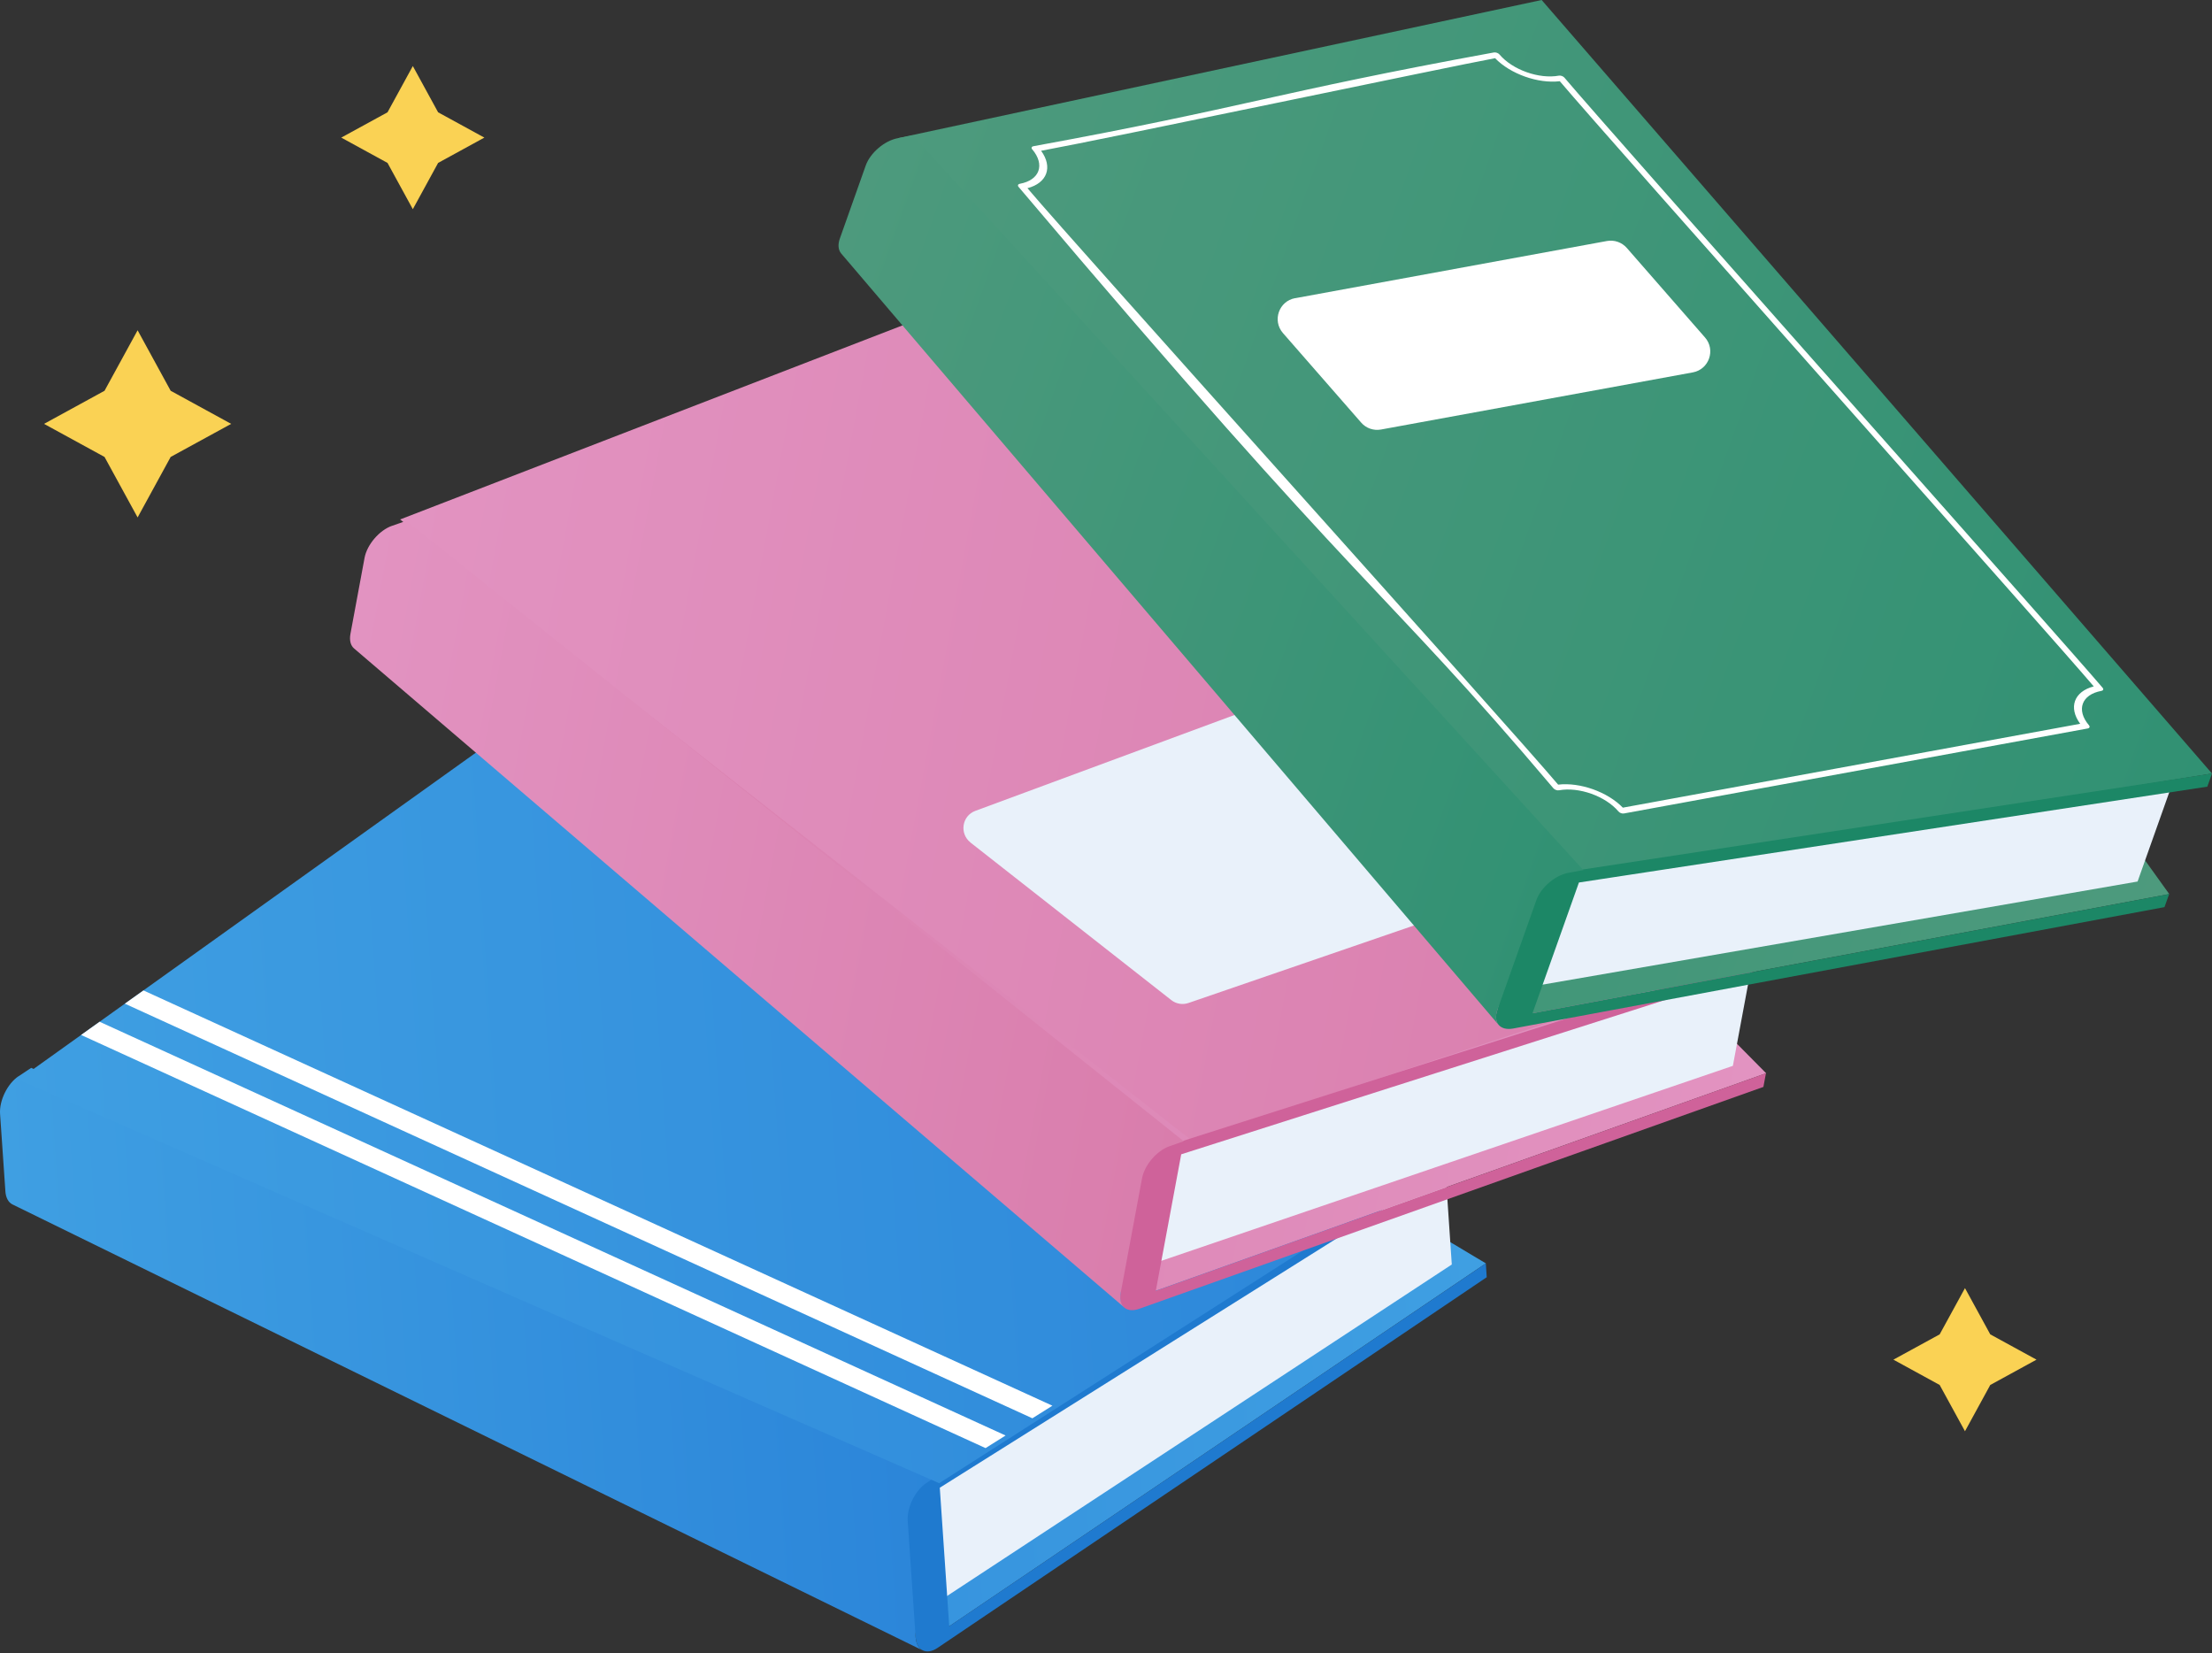 <svg width="95" height="71" viewBox="0 0 95 71" fill="none" xmlns="http://www.w3.org/2000/svg">
<rect x="0" y="0" width="95" height="71" fill="#333333" stroke="none"/>
<path d="M1.37 46.296L40.767 69.838L63.813 54.252L24.416 30.714L1.37 46.296Z" fill="url(#paint0_linear_37_1629)"/>
<path d="M40.085 68.922L62.351 54.301L62.059 49.977L39.756 64.109L40.085 68.922Z" fill="#E9F1FA"/>
<path d="M40.358 63.889L63.476 49.371L63.438 48.773L40.321 63.295C40.321 63.295 38.442 64.431 38.48 65.007L39.325 70.3C39.362 70.876 39.787 71.088 40.264 70.766L63.851 54.847L63.813 54.252L40.767 69.835L40.362 63.889H40.358Z" fill="#1F7ACF"/>
<path d="M0.799 46.213C0.321 46.531 -0.038 47.262 0.003 47.837L0.231 51.151C0.249 51.442 0.367 51.639 0.537 51.722L39.631 70.876C39.461 70.792 39.343 70.595 39.324 70.304L38.984 65.313C38.946 64.737 39.302 64.007 39.779 63.688L40.32 63.329L1.34 45.857L0.799 46.217V46.213Z" fill="url(#paint1_linear_37_1629)"/>
<path d="M0.798 46.364L40.335 63.692L63.438 48.924L23.803 29.915L0.798 46.364Z" fill="url(#paint2_linear_37_1629)"/>
<path d="M3.483 44.444L42.327 62.185L43.187 61.644L4.278 43.877L3.483 44.444Z" fill="white"/>
<path d="M5.362 43.1L44.338 60.905L45.198 60.364L6.161 42.532L5.362 43.1Z" fill="white"/>
<path d="M17.369 22.803L49.643 55.426L75.851 46.088L43.573 13.465L17.369 22.803Z" fill="url(#paint3_linear_37_1629)"/>
<path d="M49.211 54.37L74.423 45.77L75.218 41.506L50.093 49.629L49.211 54.37Z" fill="#E9F1FA"/>
<path d="M17.183 22.307L51.146 48.95L77.203 40.411L43.565 12.117L17.183 22.307Z" fill="url(#paint4_linear_37_1629)"/>
<path d="M50.734 49.568L76.741 41.275L76.851 40.688L50.84 48.981C50.84 48.981 48.738 49.614 48.632 50.182L48.129 55.521C48.023 56.089 48.378 56.396 48.92 56.206L75.734 46.675L75.843 46.088L49.639 55.43L50.73 49.572L50.734 49.568Z" fill="#CF629A"/>
<path d="M16.835 22.58C16.293 22.769 15.763 23.387 15.657 23.955L15.051 27.219C14.998 27.507 15.063 27.726 15.207 27.847L48.287 56.145C48.143 56.02 48.079 55.801 48.132 55.517L49.048 50.598C49.154 50.03 49.681 49.413 50.226 49.223L50.839 49.008L17.452 22.364L16.839 22.58H16.835Z" fill="url(#paint5_linear_37_1629)"/>
<path d="M41.676 36.178L50.302 42.945C50.514 43.112 50.79 43.157 51.044 43.07L68.001 37.242L58.027 28.851L41.892 34.819C41.312 35.031 41.195 35.796 41.68 36.178H41.676Z" fill="#E9F1FA"/>
<path d="M39.048 6.237L65.816 43.513L93.164 38.393L66.395 1.117L39.048 6.237Z" fill="url(#paint6_linear_37_1629)"/>
<path d="M65.555 42.403L91.804 37.855L93.254 33.77L67.172 37.855L65.555 42.403Z" fill="#E9F1FA"/>
<path d="M38.559 5.934L67.929 37.568L95 33.217L66.21 0L38.559 5.934Z" fill="url(#paint7_linear_37_1629)"/>
<path d="M67.811 37.897L94.799 33.781L95 33.217L68.012 37.333C68.012 37.333 65.835 37.628 65.642 38.17L64.309 43.365C64.116 43.91 64.419 44.27 64.983 44.168L92.959 38.954L93.16 38.393L65.816 43.513L67.811 37.897Z" fill="#1C8766"/>
<path d="M44.334 6.419C44.281 6.358 44.3 6.294 44.383 6.279C53.57 4.594 54.683 3.988 64.157 2.253C64.237 2.238 64.347 2.276 64.4 2.34C64.956 2.999 66.1 3.404 66.948 3.249C67.028 3.234 67.134 3.272 67.187 3.333C69.334 5.87 88.706 27.651 90.301 29.533C90.354 29.597 90.331 29.654 90.248 29.669C89.399 29.824 89.157 30.487 89.714 31.142C89.767 31.203 89.744 31.267 89.664 31.282C80.19 33.02 78.933 33.247 69.746 34.932C69.667 34.948 69.561 34.91 69.508 34.845C68.951 34.187 67.808 33.781 66.956 33.937C66.876 33.952 66.77 33.914 66.717 33.853C59.166 24.928 58.898 25.943 43.747 8.028C43.694 7.967 43.72 7.907 43.8 7.892C44.652 7.736 44.891 7.074 44.334 6.415V6.419ZM66.918 33.694C67.857 33.584 69.042 34.005 69.697 34.683C72.427 34.183 87.464 31.426 89.339 31.081C88.824 30.381 89.074 29.695 89.922 29.476C88.271 27.522 69.065 5.942 66.99 3.488C66.051 3.598 64.865 3.177 64.21 2.499C62.336 2.844 47.443 5.976 44.713 6.475C45.224 7.176 44.974 7.861 44.126 8.081C46.295 10.648 64.744 31.119 66.918 33.694Z" fill="white"/>
<path d="M55.622 12.806L69.016 10.349C69.334 10.292 69.655 10.406 69.868 10.648L73.226 14.492C73.692 15.025 73.4 15.862 72.704 15.991L59.31 18.445C58.992 18.502 58.67 18.392 58.458 18.146L55.099 14.302C54.634 13.768 54.925 12.931 55.622 12.803V12.806Z" fill="white"/>
<path d="M38.559 5.934C37.995 6.036 37.374 6.562 37.181 7.108L36.072 10.236C35.973 10.508 36.003 10.735 36.125 10.883L64.366 44.017C64.241 43.873 64.214 43.642 64.309 43.369L65.983 38.655C66.176 38.109 66.793 37.583 67.361 37.481L68.001 37.363L39.199 5.816L38.559 5.934Z" fill="url(#paint8_linear_37_1629)"/>
<path d="M17.73 2.836L18.816 4.823L20.802 5.909L18.816 6.996L17.73 8.983L16.643 6.996L14.656 5.909L16.643 4.823L17.73 2.836Z" fill="#FAD254"/>
<path d="M84.391 55.315L85.477 57.301L87.463 58.387L85.477 59.474L84.391 61.461L83.304 59.474L81.317 58.387L83.304 57.301L84.391 55.315Z" fill="#FAD254"/>
<path d="M5.91 14.183L7.33 16.781L9.928 18.202L7.33 19.622L5.91 22.22L4.489 19.622L1.891 18.202L4.489 16.781L5.91 14.183Z" fill="#FAD254"/>
<defs>
<linearGradient id="paint0_linear_37_1629" x1="63.398" y1="48.175" x2="1.784" y2="52.376" gradientUnits="userSpaceOnUse">
<stop stop-color="#3F9FE2"/>
<stop offset="1" stop-color="#2B85D9"/>
</linearGradient>
<linearGradient id="paint1_linear_37_1629" x1="0.808" y1="59.687" x2="39.891" y2="57.023" gradientUnits="userSpaceOnUse">
<stop stop-color="#3F9FE2"/>
<stop offset="1" stop-color="#2B85D9"/>
</linearGradient>
<linearGradient id="paint2_linear_37_1629" x1="0.968" y1="48.905" x2="63.145" y2="44.666" gradientUnits="userSpaceOnUse">
<stop stop-color="#3F9FE2"/>
<stop offset="1" stop-color="#2B85D9"/>
</linearGradient>
<linearGradient id="paint3_linear_37_1629" x1="76.975" y1="40.098" x2="16.259" y2="28.802" gradientUnits="userSpaceOnUse">
<stop stop-color="#E293C1"/>
<stop offset="1" stop-color="#D97DAC"/>
</linearGradient>
<linearGradient id="paint4_linear_37_1629" x1="16.709" y1="24.902" x2="77.979" y2="36.302" gradientUnits="userSpaceOnUse">
<stop stop-color="#E293C1"/>
<stop offset="1" stop-color="#D97DAC"/>
</linearGradient>
<linearGradient id="paint5_linear_37_1629" x1="13.479" y1="35.714" x2="51.992" y2="42.88" gradientUnits="userSpaceOnUse">
<stop stop-color="#E293C1"/>
<stop offset="1" stop-color="#D97DAC"/>
</linearGradient>
<linearGradient id="paint6_linear_37_1629" x1="95.193" y1="32.647" x2="37.004" y2="11.972" gradientUnits="userSpaceOnUse">
<stop stop-color="#4D9A7D"/>
<stop offset="1" stop-color="#319173"/>
</linearGradient>
<linearGradient id="paint7_linear_37_1629" x1="37.707" y1="8.309" x2="96.428" y2="29.173" gradientUnits="userSpaceOnUse">
<stop stop-color="#4D9A7D"/>
<stop offset="1" stop-color="#319173"/>
</linearGradient>
<linearGradient id="paint8_linear_37_1629" x1="33.203" y1="18.279" x2="70.112" y2="31.392" gradientUnits="userSpaceOnUse">
<stop stop-color="#4D9A7D"/>
<stop offset="1" stop-color="#319173"/>
</linearGradient>
</defs>
</svg>
